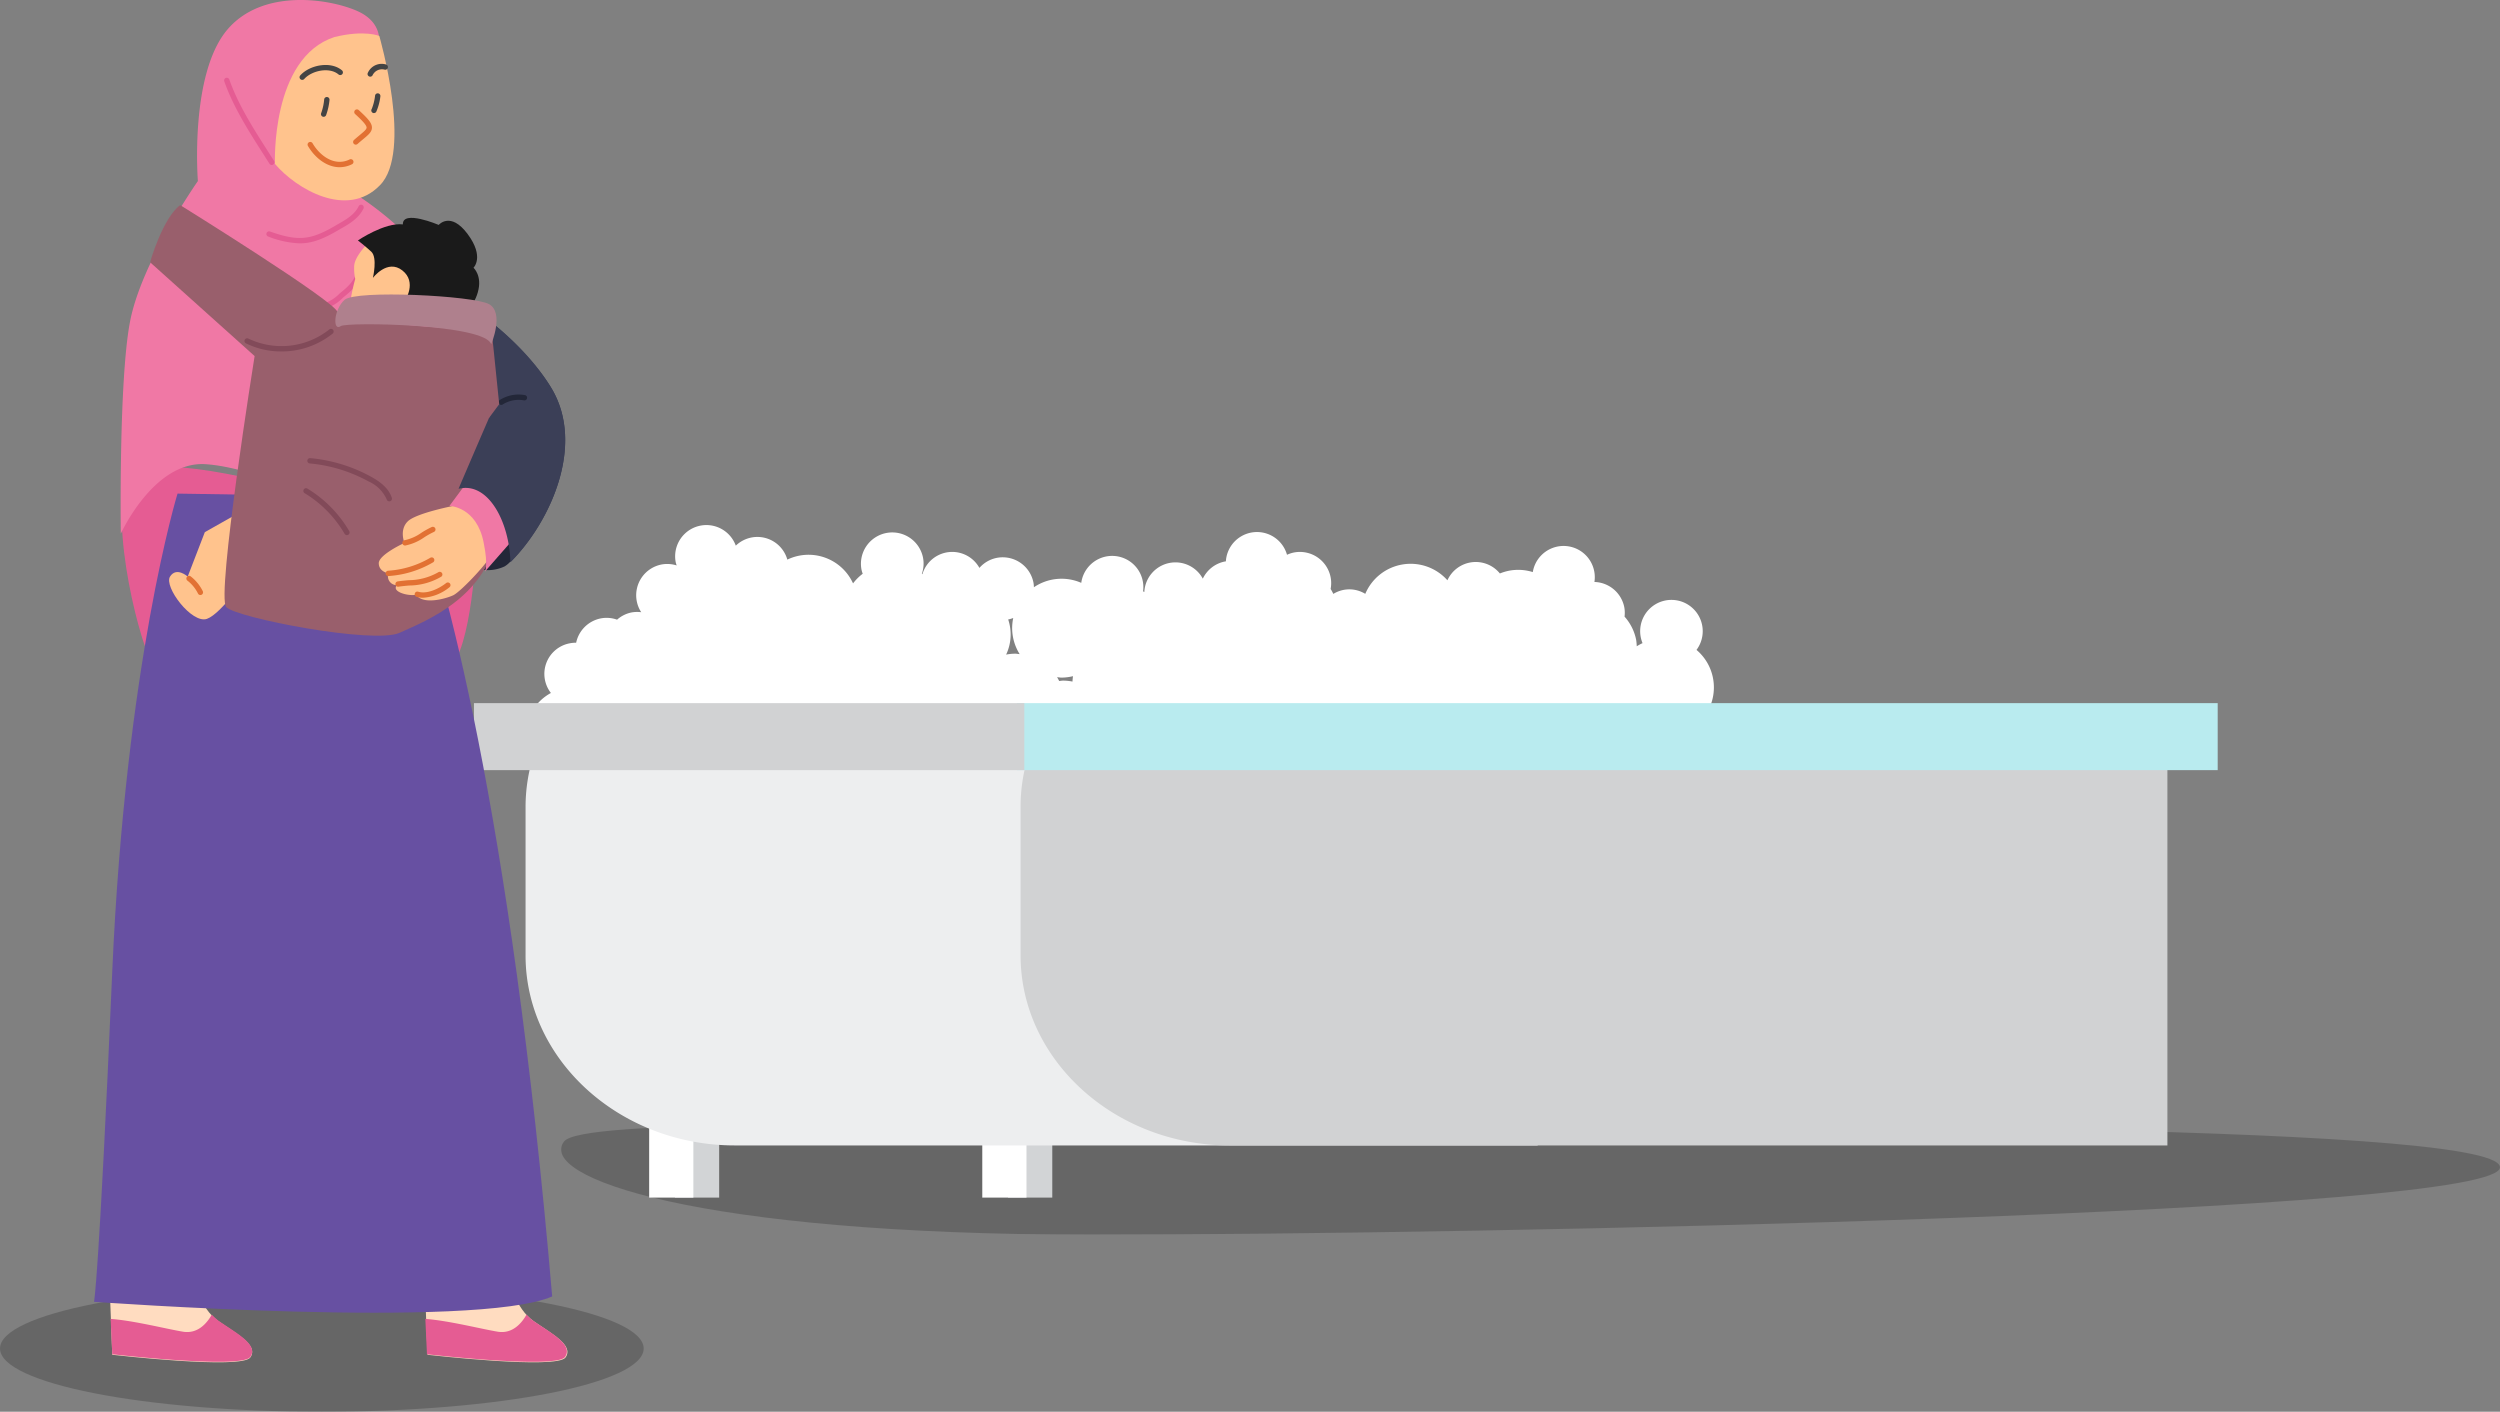 <svg xmlns="http://www.w3.org/2000/svg" xmlns:xlink="http://www.w3.org/1999/xlink" width="418.454" height="236.303" viewBox="0 0 418.454 236.303">
  <rect x="0" y="0" width="418.454" height="236.303" fill="#808080" stroke="none"/>
  <defs>
    <clipPath id="clip-path">
      <rect id="Rectangle_19441" data-name="Rectangle 19441" width="324.534" height="18.537" fill="none"/>
    </clipPath>
    <clipPath id="clip-path-2">
      <rect id="Rectangle_19440" data-name="Rectangle 19440" width="324.534" height="18.538" fill="none"/>
    </clipPath>
    <clipPath id="clip-path-4">
      <rect id="Rectangle_19438" data-name="Rectangle 19438" width="291.874" height="112.593" fill="none"/>
    </clipPath>
    <clipPath id="clip-path-5">
      <rect id="Rectangle_19431" data-name="Rectangle 19431" width="79.24" height="228.025" fill="none"/>
    </clipPath>
  </defs>
  <g id="Group_42945" data-name="Group 42945" transform="translate(-464 -214.385)">
    <g id="Group_42922" data-name="Group 42922" transform="translate(557.92 402.502)">
      <g id="Group_42921" data-name="Group 42921" clip-path="url(#clip-path)">
        <g id="Group_42920" data-name="Group 42920" transform="translate(0 -0.001)">
          <g id="Group_42919" data-name="Group 42919" clip-path="url(#clip-path-2)">
            <g id="Group_42918" data-name="Group 42918" transform="translate(0 0.001)" opacity="0.2">
              <g id="Group_42917" data-name="Group 42917" transform="translate(0 0)">
                <g id="Group_42916" data-name="Group 42916" clip-path="url(#clip-path)">
                  <path id="Path_582794" data-name="Path 582794" d="M324.53,7.2c.862,7.77-169.789,11.341-236,11.341S-4.071,8.835.5,2.939C3.437-.84,53.34.106,119.551.106S323.692-.367,324.53,7.2" transform="translate(0 0.002)" fill-rule="evenodd"/>
                </g>
              </g>
            </g>
          </g>
        </g>
      </g>
    </g>
    <g id="Group_42915" data-name="Group 42915" transform="translate(543.328 302.252)">
      <g id="Group_42914" data-name="Group 42914" transform="translate(0 0)" clip-path="url(#clip-path-4)">
        <path id="Path_582791" data-name="Path 582791" d="M201.663,25.595a8.2,8.2,0,0,0-2.754-4.68,5.236,5.236,0,1,0-9.333-2.134,5.384,5.384,0,0,0,.3,1,8.328,8.328,0,0,0-.969.527,8.278,8.278,0,0,0-.1-1.084,8.234,8.234,0,0,0-1.941-3.88,5.151,5.151,0,0,0-.042-1.562,5.244,5.244,0,0,0-5-4.238,5.225,5.225,0,0,0-10.318-1.655,8.156,8.156,0,0,0-3.943-.235A8.4,8.4,0,0,0,166,8.12a5.207,5.207,0,0,0-8.783,1.141,8.245,8.245,0,0,0-13.749,2.272,5.094,5.094,0,0,0-5.348.009,7.618,7.618,0,0,0-.451-.831,5.181,5.181,0,0,0,0-1.95,5.241,5.241,0,0,0-6.143-4.15,5.182,5.182,0,0,0-1.159.382A5.218,5.218,0,0,0,120.134,6.1c-.048.006-.1,0-.147.012a5.216,5.216,0,0,0-3.711,2.877,5.215,5.215,0,0,0-9.791,2.236c-.069-.039-.138-.081-.211-.114A5.221,5.221,0,1,0,95.929,9.691,8.235,8.235,0,0,0,88,10.429a4.787,4.787,0,0,0-.069-.767,5.246,5.246,0,0,0-6.143-4.153,5.191,5.191,0,0,0-2.907,1.679,5.206,5.206,0,0,0-9.544,1.062c-.027-.024-.057-.054-.09-.078a5.179,5.179,0,0,0,.2-2.67,5.243,5.243,0,1,0-10.3,1.989,5.561,5.561,0,0,0,.2.68,8.192,8.192,0,0,0-1.616,1.61,8.184,8.184,0,0,0-11-3.979,5.206,5.206,0,0,0-8.626-2.336A5.233,5.233,0,0,0,28.047,6.239a5.552,5.552,0,0,0,.163.539,5.189,5.189,0,0,0-2.531-.16,5.242,5.242,0,0,0-4.15,6.143,5.169,5.169,0,0,0,.746,1.845,5.255,5.255,0,0,0-1.607.036,5.167,5.167,0,0,0-2.435,1.213,5.177,5.177,0,0,0-2.712-.217,5.247,5.247,0,0,0-4.138,4.072,5.376,5.376,0,0,0-1.065.1,5.206,5.206,0,0,0-3.16,8.313,8.252,8.252,0,1,0,11.32,10.956,8.23,8.23,0,0,0,16.135,1.511,8.25,8.25,0,0,0,15.434-.635,8.253,8.253,0,0,0,4.388-2.375A8.269,8.269,0,0,0,57.094,39.7c-.018.22-.069.433-.069.656a8.261,8.261,0,0,0,16.259,2.086A8.244,8.244,0,0,0,86.96,40.093a8.238,8.238,0,0,0,14.149-5.162c.111.021.235.018.349.033-.006.126-.039.247-.039.373A8.266,8.266,0,0,0,117.4,38.329a8.235,8.235,0,0,0,15.558.488,8.2,8.2,0,0,0,6.038,1.695,8.262,8.262,0,0,0,13.649,0,7.931,7.931,0,0,0,6.938-2.492,8.266,8.266,0,0,0,16.111,3.708A8.231,8.231,0,0,0,188.146,33.4a8.244,8.244,0,0,0,13.517-7.8m-83.988,6.929c-.048.105-.084.217-.123.325-.039-.114-.069-.235-.108-.349.078.009.15.018.232.024M94.548,25.315c-.051.292-.066.6-.09.9a8.149,8.149,0,0,0-1.568-.16c-.226,0-.436.048-.656.066-.111-.217-.226-.436-.352-.644.253.024.5.075.758.075a8.283,8.283,0,0,0,1.908-.241m-23.44,9.15c.111.018.226.024.34.033-.024.09-.057.175-.081.262-.087-.1-.166-.2-.259-.295M84.543,15.572a8.4,8.4,0,0,0-.181,1.707,8.217,8.217,0,0,0,1.258,4.343c-.253-.021-.5-.075-.758-.075a8.03,8.03,0,0,0-1.508.153,7.875,7.875,0,0,0,.34-5.89.8.8,0,0,0,.081-.006,4.928,4.928,0,0,0,.768-.232" transform="translate(5.726 0.001)" fill="#fff"/>
        <rect id="Rectangle_19432" data-name="Rectangle 19432" width="7.398" height="14.995" transform="translate(33.649 97.598)" fill="#d2d4d6"/>
        <rect id="Rectangle_19433" data-name="Rectangle 19433" width="7.398" height="14.995" transform="translate(29.33 97.598)" fill="#fff"/>
        <rect id="Rectangle_19434" data-name="Rectangle 19434" width="7.401" height="14.995" transform="translate(89.403 97.598)" fill="#d2d4d6"/>
        <rect id="Rectangle_19435" data-name="Rectangle 19435" width="7.401" height="14.995" transform="translate(85.087 97.598)" fill="#fff"/>
        <path id="Path_582792" data-name="Path 582792" d="M172.28,12.891H4.126a28.987,28.987,0,0,0-1.255,8.244V46.149c0,17.481,15.777,31.8,35.049,31.8H172.28Z" transform="translate(5.77 25.909)" fill="#edeeef"/>
        <path id="Path_582793" data-name="Path 582793" d="M222.356,12.891H31.65A28.36,28.36,0,0,0,30.4,21.135V46.149c0,17.481,15.771,31.8,35.034,31.8H222.356Z" transform="translate(61.099 25.909)" fill="#d1d2d3"/>
        <rect id="Rectangle_19436" data-name="Rectangle 19436" width="200.999" height="11.22" transform="translate(90.874 29.821)" fill="#b9ebef"/>
        <rect id="Rectangle_19437" data-name="Rectangle 19437" width="92.126" height="11.22" transform="translate(0 29.821)" fill="#d1d2d3"/>
      </g>
    </g>
    <ellipse id="Ellipse_345" data-name="Ellipse 345" cx="53.87" cy="10.59" rx="53.87" ry="10.59" transform="translate(464 429.509)" opacity="0.2"/>
    <g id="Group_42913" data-name="Group 42913" transform="translate(479.742 214.385)">
      <g id="Group_42912" data-name="Group 42912" transform="translate(0 0)" clip-path="url(#clip-path-5)">
        <path id="Path_582745" data-name="Path 582745" d="M84.458,436.442c-1.7-.9-7.436-20.963-5.286-31.176,2.061-10.123,58.858,10.482,58.858,10.482s-.627,17.29-4.658,20.694-47.212.9-48.914,0" transform="translate(-74.066 -324.347)" fill="#e55c93"/>
        <path id="Path_582746" data-name="Path 582746" d="M272.294,1117.308l-.448-11.825,14.244-.448s.9,4.479,3.942,6.63,6.808,4.031,5.375,6.092-23.113-.448-23.113-.448" transform="translate(-269.248 -890.544)" fill="#ffdcc0"/>
        <path id="Path_582747" data-name="Path 582747" d="M272.141,1140.281l-.269-5.913c3.852.269,9.407,1.7,12.184,2.15,2.419.358,3.942-1.433,4.748-2.867a10.657,10.657,0,0,0,1.075.985c2.956,2.061,6.808,4.031,5.375,6.092s-23.113-.448-23.113-.448" transform="translate(-269.096 -913.605)" fill="#e55c93"/>
        <path id="Path_582748" data-name="Path 582748" d="M.448,1117.308,0,1105.483l14.244-.448s.9,4.479,3.942,6.63,6.809,4.031,5.375,6.092-23.113-.448-23.113-.448" transform="translate(55.364 -890.544)" fill="#ffdcc0"/>
        <path id="Path_582749" data-name="Path 582749" d="M124.818,63.8a35.843,35.843,0,0,1-19.8,15.409c-13.886,4.39-20.247-.985-28.847-1.523-8.6-.448-14.065,11.646-14.065,11.646s-.358-25.353,1.523-35.387C65.512,43.826,75.008,30.3,75.008,30.3S73.574,12.292,80.025,4.856s18.9-4.658,22.486-2.6,2.777,5.286,2.777,5.286a191.606,191.606,0,0,1-4.927,24.278A56.773,56.773,0,0,1,124.818,63.8" transform="translate(-57.628 0.004)" fill="#f078a5"/>
        <path id="Path_582750" data-name="Path 582750" d="M149.183,50.666s-.717-17.738,9.944-21.232c5.106-1.254,7.525-.179,7.525-.179s5.644,19.44.089,24.994c-5.465,5.644-13.975.627-17.559-3.583" transform="translate(-118.903 -23.23)" fill="#ffc38d"/>
        <path id="Path_582751" data-name="Path 582751" d="M2,253.5s11.019,6.092,16.842,15.678-.179,22.576-6.809,29.205c-.179-6.809-3.762-13.528-8.69-12.273A108.464,108.464,0,0,1,11.4,271.593S1.1,260.037,2,253.5" transform="translate(57.668 -204.292)" fill="#3b3f57"/>
        <path id="Path_582752" data-name="Path 582752" d="M16.2,505.74c2.24-51.781,10.93-80.09,10.93-80.09l39.687.627c4.658,11.736,16.036,52.05,23.024,133.752-12.811,5.554-76.686.9-76.686.9s.806-3.4,3.046-55.185" transform="translate(-13.158 -343.029)" fill="#6750a2"/>
        <path id="Path_582753" data-name="Path 582753" d="M194.065,58.522a.449.449,0,0,0,.335-.15c1.253-1.409,4.206-2.052,5.737-.76a.448.448,0,1,0,.577-.686c-1.917-1.615-5.443-.883-6.985.851a.448.448,0,0,0,.335.745" transform="translate(-159.216 -45.151)" fill="#444"/>
        <path id="Path_582754" data-name="Path 582754" d="M155.3,57.13a.447.447,0,0,0,.384-.218,1.738,1.738,0,0,1,1.982-.969.448.448,0,1,0,.283-.85,2.535,2.535,0,0,0-3.034,1.359.447.447,0,0,0,.154.614.44.44,0,0,0,.23.064" transform="translate(-109.072 -44.297)" fill="#444"/>
        <path id="Path_582755" data-name="Path 582755" d="M205.6,86.966a.447.447,0,0,0,.411-.271,10.329,10.329,0,0,0,.572-2.546.448.448,0,1,0-.891-.1,9.076,9.076,0,0,1-.5,2.292.447.447,0,0,0,.234.588.437.437,0,0,0,.177.037" transform="translate(-167.172 -67.413)" fill="#444"/>
        <path id="Path_582756" data-name="Path 582756" d="M161.757,83.735a.448.448,0,0,0,.373-.2,8.983,8.983,0,0,0,.7-2.6.448.448,0,0,0-.887-.126,8.6,8.6,0,0,1-.556,2.234.448.448,0,0,0,.373.7" transform="translate(-114.903 -64.81)" fill="#444"/>
        <path id="Path_582757" data-name="Path 582757" d="M169.049,100.18a.447.447,0,0,0,.3-.114c.349-.312.666-.576.945-.807.87-.725,1.446-1.2,1.463-1.907.018-.778-.671-1.543-2.224-2.967a.448.448,0,0,0-.605.66c1.168,1.071,1.943,1.87,1.933,2.286-.007.3-.482.692-1.14,1.24-.286.238-.61.508-.968.828a.448.448,0,0,0,.3.782" transform="translate(-125.242 -75.969)" fill="#e27133"/>
        <path id="Path_582758" data-name="Path 582758" d="M260.67,81.638a.448.448,0,0,0,.379-.688l-1-1.573c-2.457-3.849-5-7.83-6.479-12.042a.448.448,0,1,0-.845.3c1.516,4.31,4.086,8.335,6.569,12.227l1,1.57a.449.449,0,0,0,.379.208" transform="translate(-230.928 -54.022)" fill="#e55c93"/>
        <path id="Path_582759" data-name="Path 582759" d="M181.207,182.91c2.137,0,4.06-.773,6.826-2.433,1.352-.76,3.046-1.714,3.848-3.419a.448.448,0,0,0-.81-.381c-.681,1.446-2.237,2.322-3.487,3.026-4.51,2.706-6.526,2.919-11.367,1.221a.448.448,0,1,0-.3.845,16.117,16.117,0,0,0,5.289,1.141" transform="translate(-146.772 -142.176)" fill="#e55c93"/>
        <path id="Path_582760" data-name="Path 582760" d="M199.585,198.077a6.162,6.162,0,0,0,1.165-.106,7,7,0,0,0,3.169-1.9c1.461-1.168,2.813-2.38,3.1-4.206a.449.449,0,0,0-.373-.513.454.454,0,0,0-.513.373c-.238,1.509-1.457,2.593-2.793,3.661a6.328,6.328,0,0,1-2.751,1.7c-6.261,1.221-19.852-9.623-22.269-15.321a.448.448,0,0,0-.824.35c2.431,5.73,15.042,15.958,22.087,15.958" transform="translate(-162.233 -146.266)" fill="#e55c93"/>
        <path id="Path_582761" data-name="Path 582761" d="M143.526,236.7c7.822,0,10.7-4.42,13.233-12.78a95.725,95.725,0,0,0,2.343-11.433.449.449,0,0,0-.37-.515.444.444,0,0,0-.514.368v0a95.038,95.038,0,0,1-2.317,11.32c-2.913,9.6-6.079,13.564-17.144,11.689a.454.454,0,0,0-.516.367.448.448,0,0,0,.367.516,29.685,29.685,0,0,0,4.918.464" transform="translate(-106.701 -170.819)" fill="#e55c93"/>
        <path id="Path_582762" data-name="Path 582762" d="M37.619,457.074l6.271-7.883,1.881,2.419s-1.075,3.942-3.225,5.2a6.6,6.6,0,0,1-4.927.269" transform="translate(26.166 -362)" fill="#232738"/>
        <path id="Path_582763" data-name="Path 582763" d="M275.467,451.811c1.075-1.7,2.956,0,2.956,0l2.867-7.436,6.181-3.494,1.075,10.482s-4.39,6.629-6.9,7.525-7.257-5.375-6.181-7.077" transform="translate(-262.746 -355.304)" fill="#ffc38d"/>
        <path id="Path_582764" data-name="Path 582764" d="M316.585,499.73a.448.448,0,0,0,.4-.646,7.113,7.113,0,0,0-2.035-2.485.448.448,0,0,0-.546.71,6.215,6.215,0,0,1,1.778,2.17.447.447,0,0,0,.4.25" transform="translate(-298.786 -400.132)" fill="#e27133"/>
        <path id="Path_582765" data-name="Path 582765" d="M135.288,206.882,142.544,211l-.269,7.436s-10.3,1.165-10.482-.179.806-4.838.806-4.838a7.949,7.949,0,0,1-.179-1.971c-.09-1.881,2.867-4.569,2.867-4.569" transform="translate(-88.882 -166.725)" fill="#ffc38d"/>
        <path id="Path_582766" data-name="Path 582766" d="M63.717,176.882S89.7,193.008,90.055,194.8s26.518,3.225,26.518,3.225.985,19.8.358,31.982-12.184,16.484-16.484,18.455-27.413-2.508-29.026-4.3c-1.7-1.7,4.748-42.016,4.748-42.016L58.7,186.468c-.09,0,2.15-7.525,5.017-9.586" transform="translate(-49.294 -142.548)" fill="#995f6c"/>
        <path id="Path_582767" data-name="Path 582767" d="M195.155,428.848a.441.441,0,0,0,.226-.061.447.447,0,0,0,.161-.613,20.328,20.328,0,0,0-7-7.113.448.448,0,0,0-.464.767,19.428,19.428,0,0,1,6.687,6.8.446.446,0,0,0,.387.222" transform="translate(-152.829 -339.28)" fill="#824a59"/>
        <path id="Path_582768" data-name="Path 582768" d="M165.045,402.285a.447.447,0,0,0,.428-.582c-.551-1.763-2.248-2.867-3.475-3.543a26.075,26.075,0,0,0-10.185-3.114.458.458,0,0,0-.486.406.448.448,0,0,0,.406.486,25.18,25.18,0,0,1,9.833,3.005,5.928,5.928,0,0,1,3.051,3.027.449.449,0,0,0,.428.314" transform="translate(-115.627 -318.365)" fill="#824a59"/>
        <path id="Path_582769" data-name="Path 582769" d="M207.683,287.328a13.646,13.646,0,0,0,8.626-3,.448.448,0,0,0-.57-.691,12.857,12.857,0,0,1-13.532,1.545.448.448,0,1,0-.4.8,13.189,13.189,0,0,0,5.876,1.343" transform="translate(-176.356 -228.5)" fill="#824a59"/>
        <path id="Path_582770" data-name="Path 582770" d="M.756,1140.281l-.269-5.913c3.852.269,9.407,1.7,12.184,2.15,2.419.358,3.942-1.433,4.748-2.867a10.656,10.656,0,0,0,1.075.985c2.956,2.061,6.808,4.031,5.375,6.092s-23.113-.448-23.113-.448" transform="translate(54.966 -913.605)" fill="#e55c93"/>
        <path id="Path_582771" data-name="Path 582771" d="M189.751,126.642a4.644,4.644,0,0,0,2.094-.51.448.448,0,0,0-.4-.8c-2.477,1.236-4.961-.528-6.222-2.691a.448.448,0,1,0-.774.451c1.12,1.919,3.1,3.551,5.3,3.551" transform="translate(-148.643 -98.654)" fill="#e27133"/>
        <path id="Path_582772" data-name="Path 582772" d="M68.3,438.259c1.433-1.433,8.063-2.688,8.063-2.688,3.225-.627,6.182,4.121,6.361,7.525-.269,1.344-5.465,6.9-6.809,7.525s-5.106,1.613-6.182-.089c-1.433.269-4.21-.537-3.225-1.613a1.478,1.478,0,0,1-1.433-1.971s-1.613-.269-1.613-1.7,4.3-3.4,4.3-3.4-.9-2.15.537-3.584" transform="translate(-15.805 -350.979)" fill="#ffc38d"/>
        <path id="Path_582773" data-name="Path 582773" d="M41.773,415.907l3.584-4.838c5.554-.985,7.973,9.407,8.063,9.317l-5.733,6.54s.627-.9-.179-4.838c-1.165-6.092-5.734-6.181-5.734-6.181" transform="translate(17.712 -331.226)" fill="#f078a5"/>
        <path id="Path_582774" data-name="Path 582774" d="M1.941,340.412c2.867-6.719,6.7-15.553,6.7-15.553s.875-1.167.786-1.257l6.217-2.719a26.635,26.635,0,0,1,1.792,2.6c5.823,9.586-.179,22.576-6.809,29.205-.179-6.809-3.762-13.528-8.69-12.273" transform="translate(59.067 -258.597)" fill="#3b3f57"/>
        <path id="Path_582775" data-name="Path 582775" d="M35.35,341.942a.443.443,0,0,0,.241-.071,4.949,4.949,0,0,1,3.534-.694.448.448,0,1,0,.163-.88,5.841,5.841,0,0,0-4.18.82.448.448,0,0,0,.241.825" transform="translate(32.81 -274.167)" fill="#232738"/>
        <path id="Path_582776" data-name="Path 582776" d="M23.387,253.954a51,51,0,0,1,15.05,12.99L30.631,271.9c-.717-.806-8.14-11.672-7.244-17.943" transform="translate(36.277 -204.659)" fill="#3b3f57"/>
        <path id="Path_582781" data-name="Path 582781" d="M59.986,282.59c6.092-.9,14.871,1.254,14.871,1.254l1.165,11.377-1.732,2.323s-20.4-14.059-14.3-14.955" transform="translate(-8.205 -227.562)" fill="#995f6c"/>
        <path id="Path_582782" data-name="Path 582782" d="M96.165,200.34c-.806,2.777-2.24,2.867-2.24,2.867l-9.944-1.523s2.06-3.046-.448-5.017-4.927,1.254-4.927,1.254.806-3.4-.269-4.39-2.24-1.881-2.24-1.881,4.479-3.046,7.525-2.688c-.09-2.508,6,.089,6,.089s1.971-2.329,4.838,1.523.985,5.644.985,5.644,1.523,1.344.717,4.121" transform="translate(-31.932 -151.404)" fill="#1a1a1a"/>
        <path id="Path_582783" data-name="Path 582783" d="M62.061,259.23c-1.344.985-1.254-2.688.627-4.39s21.59-.717,24.188.717.359,6.719.359,6.719c-.985-3.4-24.1-3.762-25.174-3.046" transform="translate(-20.762 -204.649)" fill="#af808d"/>
        <path id="Path_582787" data-name="Path 582787" d="M115.142,483.709h.033a16.877,16.877,0,0,0,7.454-2.3.448.448,0,0,0-.46-.768,15.976,15.976,0,0,1-7.058,2.177.448.448,0,0,0,.031.9" transform="translate(-65.87 -387.291)" fill="#e27133"/>
        <path id="Path_582788" data-name="Path 582788" d="M108.221,495.544a.454.454,0,0,0,.069-.005c.58-.089,1.178-.144,1.78-.2a10.75,10.75,0,0,0,5.4-1.487.448.448,0,0,0-.511-.735,10.09,10.09,0,0,1-4.967,1.33c-.62.058-1.234.115-1.833.207a.448.448,0,0,0,.067.891" transform="translate(-57.337 -397.335)" fill="#e27133"/>
        <path id="Path_582789" data-name="Path 582789" d="M102.266,504.83a7.787,7.787,0,0,0,4.414-1.759.448.448,0,0,0-.553-.705c-1.326,1.041-3.292,1.89-4.7,1.449a.448.448,0,0,0-.27.854,3.646,3.646,0,0,0,1.1.162" transform="translate(-47.188 -404.777)" fill="#e27133"/>
        <path id="Path_582790" data-name="Path 582790" d="M114.218,457.4a.435.435,0,0,0,.067-.005,8.351,8.351,0,0,0,3.159-1.374,13.835,13.835,0,0,1,1.615-.9.448.448,0,0,0-.364-.819,14.54,14.54,0,0,0-1.721.955,7.559,7.559,0,0,1-2.822,1.252.448.448,0,0,0,.066.891" transform="translate(-62.17 -366.088)" fill="#e27133"/>
      </g>
    </g>
  </g>
</svg>
